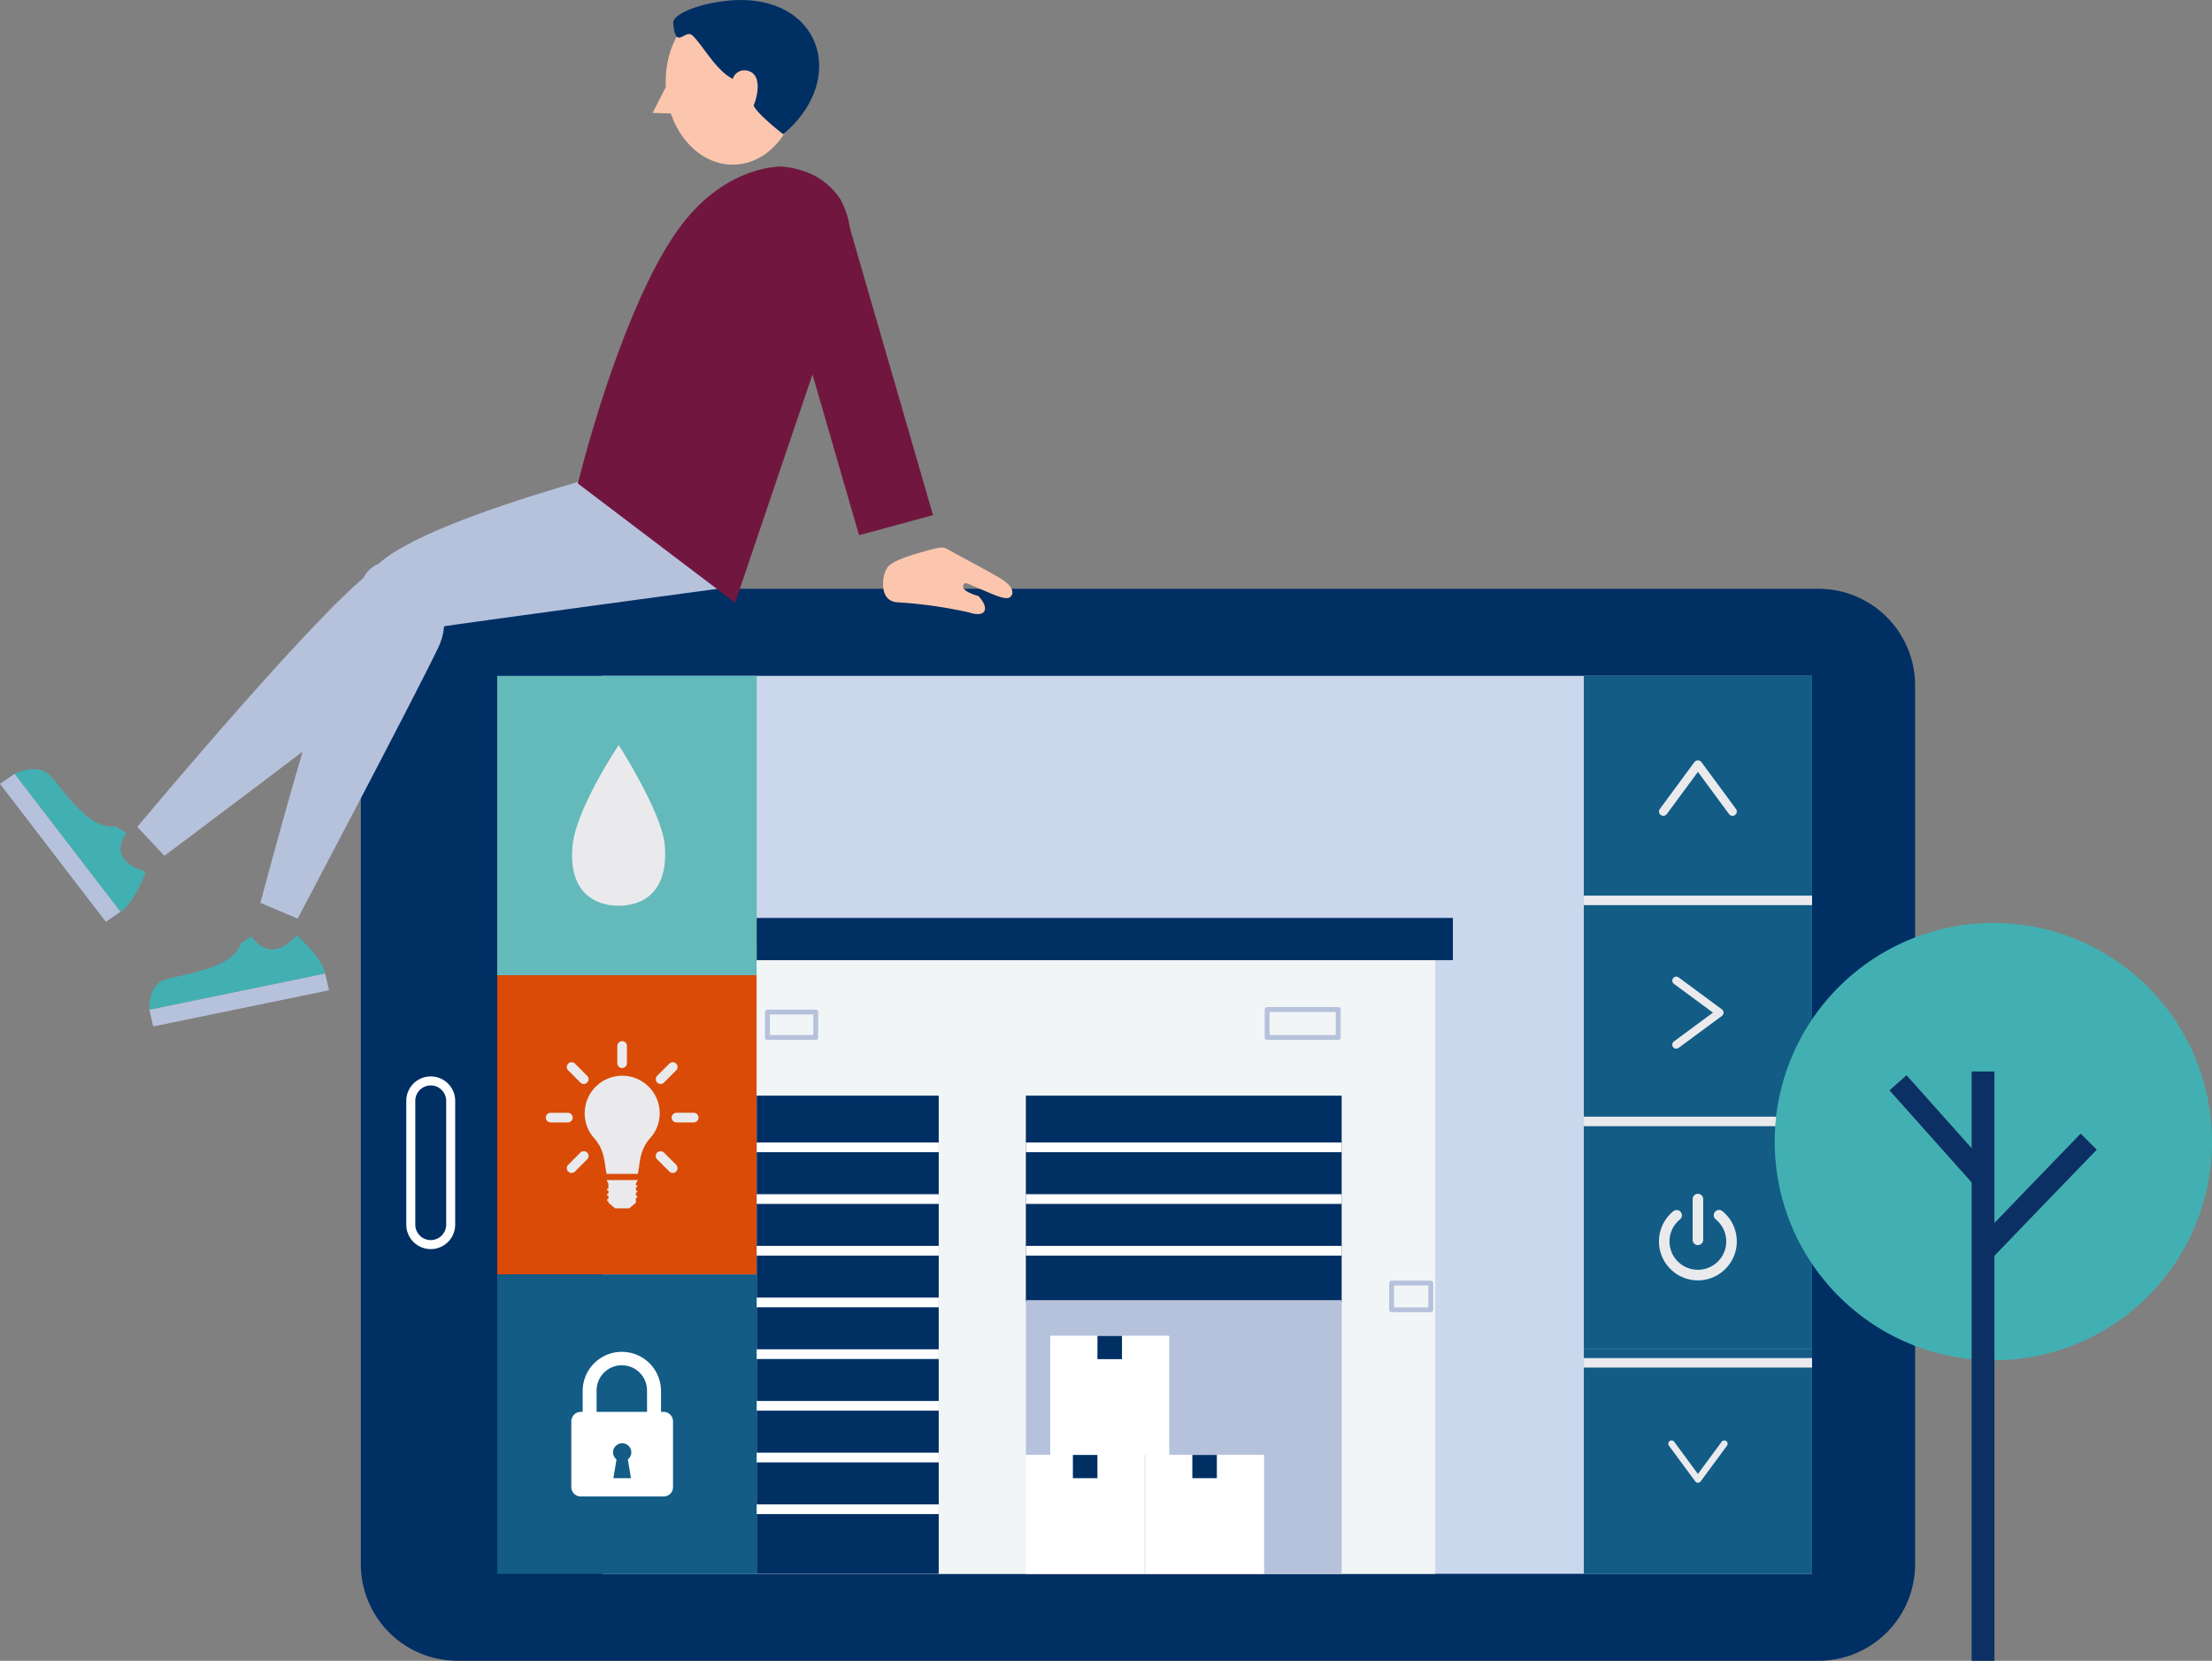 <svg xmlns="http://www.w3.org/2000/svg" width="206.793" height="155.241" viewBox="0 0 206.793 155.241">
    <rect x="0" y="0" width="206.793" height="155.241" fill="#808080" stroke="none"/>
    <g id="Climate-Controlled_Units" data-name="Climate-Controlled Units" transform="translate(-1025 -1212.258)">
        <path id="Path_439" data-name="Path 439"
              d="M26,133.762V51.644A9.041,9.041,0,0,1,35.045,42.6H162.269a9.041,9.041,0,0,1,9.036,9.043v82.118a9.037,9.037,0,0,1-9.036,9.042H35.045A9.037,9.037,0,0,1,26,133.762"
              transform="translate(1032.733 1224.695)" fill="#002f64"/>
        <rect id="Rectangle_372" data-name="Rectangle 372" width="113.067" height="83.937"
              transform="translate(1081.335 1275.432)" fill="#cad7ec"/>
        <path id="Path_440" data-name="Path 440"
              d="M31.464,93.365h0A1.866,1.866,0,0,1,29.6,91.5V79.89a1.866,1.866,0,0,1,3.731,0V91.5a1.866,1.866,0,0,1-1.866,1.866"
              transform="translate(1033.803 1235.23)" fill="#002f64"/>
        <path id="Path_441" data-name="Path 441"
              d="M31.464,93.365h0A1.866,1.866,0,0,1,29.6,91.5V79.89a1.866,1.866,0,0,1,3.731,0V91.5A1.866,1.866,0,0,1,31.464,93.365Z"
              transform="translate(1033.803 1235.23)" fill="none" stroke="#fff" stroke-miterlimit="10"
              stroke-width="0.843"/>
        <rect id="Rectangle_373" data-name="Rectangle 373" width="24.259" height="27.983"
              transform="translate(1071.481 1275.431)" fill="#64b9bb"/>
        <path id="Path_442" data-name="Path 442"
              d="M49.878,63.166c-.291-3.068-4.3-9.31-4.3-9.31s-3.923,5.849-4.3,9.31c-.459,4.314,1.925,5.712,4.3,5.712s4.688-1.382,4.3-5.712"
              transform="translate(1037.262 1228.042)" fill="#eaeaed"/>
        <rect id="Rectangle_374" data-name="Rectangle 374" width="24.259" height="27.972"
              transform="translate(1071.481 1303.413)" fill="#d94b07"/>
        <path id="Path_443" data-name="Path 443"
              d="M49.144,81.194a3.514,3.514,0,0,0-2.831-3.447,3.674,3.674,0,0,0-.681-.065,3.513,3.513,0,0,0-2.885,5.5s.234.292.326.4c.945,1.127.874,2.139,1.105,3.276H47.1c.224-1.137.153-2.148,1.092-3.276.1-.11.331-.4.331-.4a3.46,3.46,0,0,0,.616-1.841c0-.049,0-.1,0-.147"
              transform="translate(1037.53 1235.128)" fill="#eaeaed"/>
        <path id="Path_444" data-name="Path 444"
              d="M46.632,85.2H43.706l.174.341v.454L43.811,86a.1.1,0,0,0-.067.092.091.091,0,0,0,.088.087c.021,0,.036,0,.048,0v.3c-.021.007-.048.012-.069.018a.092.092,0,0,0-.067.088.09.09,0,0,0,.088.088h.048v.3a.325.325,0,0,0-.069.014.088.088,0,0,0-.067.088.091.091,0,0,0,.088.088h.048v.158l.631.523h1.312l.625-.523v-.459a.249.249,0,0,0,.073-.017.086.086,0,0,0,.071-.086.1.1,0,0,0-.092-.09.239.239,0,0,0-.052,0v-.3a.249.249,0,0,0,.073-.016.088.088,0,0,0,.071-.091.091.091,0,0,0-.092-.084.358.358,0,0,0-.052,0v-.306c.026,0,.052-.006.073-.01a.1.1,0,0,0,.071-.091.093.093,0,0,0-.092-.09l-.052,0v-.157Z"
              transform="translate(1037.999 1237.363)" fill="#eaeaed"/>
        <path id="Path_445" data-name="Path 445"
              d="M44.931,77.7a.448.448,0,0,0,.45-.448V75.643a.448.448,0,0,0-.9,0v1.613a.45.45,0,0,0,.446.448"
              transform="translate(1038.23 1234.389)" fill="#eaeaed"/>
        <path id="Path_446" data-name="Path 446"
              d="M42.112,78.61a.444.444,0,0,0,.319.131.424.424,0,0,0,.311-.131.441.441,0,0,0,.138-.315.453.453,0,0,0-.138-.32l-1.135-1.137a.47.47,0,0,0-.319-.131.435.435,0,0,0-.311.131.441.441,0,0,0-.136.318.435.435,0,0,0,.136.315Z"
              transform="translate(1037.146 1234.838)" fill="#eaeaed"/>
        <path id="Path_447" data-name="Path 447"
              d="M41.841,80.8a.451.451,0,0,0-.45-.445H39.779a.448.448,0,0,0,0,.9h1.611a.451.451,0,0,0,.45-.45"
              transform="translate(1036.698 1235.922)" fill="#eaeaed"/>
        <path id="Path_448" data-name="Path 448"
              d="M42.432,83.12a.446.446,0,0,0-.319.127l-1.135,1.142a.432.432,0,0,0-.138.315.436.436,0,0,0,.138.315.428.428,0,0,0,.311.131.464.464,0,0,0,.319-.131l1.135-1.139a.449.449,0,0,0,.138-.317.444.444,0,0,0-.138-.317.426.426,0,0,0-.311-.127"
              transform="translate(1037.146 1236.746)" fill="#eaeaed"/>
        <path id="Path_449" data-name="Path 449"
              d="M48.019,83.247a.45.45,0,0,0-.322-.127.438.438,0,0,0-.314.127.445.445,0,0,0-.132.317.453.453,0,0,0,.131.317l1.143,1.139a.439.439,0,0,0,.315.131.448.448,0,0,0,.318-.762Z"
              transform="translate(1039.053 1236.746)" fill="#eaeaed"/>
        <path id="Path_450" data-name="Path 450" d="M50.459,80.352H48.846a.448.448,0,0,0,0,.9h1.613a.448.448,0,0,0,0-.9"
              transform="translate(1039.395 1235.922)" fill="#eaeaed"/>
        <path id="Path_451" data-name="Path 451"
              d="M47.7,78.741a.446.446,0,0,0,.322-.131l1.135-1.139a.443.443,0,0,0,0-.632.427.427,0,0,0-.315-.132.439.439,0,0,0-.318.132l-1.139,1.137a.449.449,0,0,0,0,.634.44.44,0,0,0,.315.131"
              transform="translate(1039.054 1234.838)" fill="#eaeaed"/>
        <rect id="Rectangle_375" data-name="Rectangle 375" width="24.259" height="27.986"
              transform="translate(1071.481 1331.385)" fill="#125c86"/>
        <path id="Path_452" data-name="Path 452"
              d="M49.8,103.189h-.247v-1.95a3.662,3.662,0,1,0-7.324,0v1.95h-.186a.867.867,0,0,0-.815.584.642.642,0,0,0-.061.291v6.159a.72.72,0,0,0,.061.307.868.868,0,0,0,.815.568H49.8a.875.875,0,0,0,.876-.876v-6.159a.885.885,0,0,0-.876-.874m-3.057,6.2H45.1l.292-1.752a.88.88,0,0,1-.323-.66.853.853,0,1,1,1.706,0,.835.835,0,0,1-.323.66Zm1.505-6.2H43.532v-1.95a2.357,2.357,0,1,1,4.713,0Z"
              transform="translate(1037.243 1241.042)" fill="#fff"/>
        <rect id="Rectangle_376" data-name="Rectangle 376" width="21.335" height="20.98"
              transform="translate(1173.067 1317.405)" fill="#125c86"/>
        <rect id="Rectangle_377" data-name="Rectangle 377" width="21.335" height="20.986"
              transform="translate(1173.067 1338.384)" fill="#125c86"/>
        <rect id="Rectangle_378" data-name="Rectangle 378" width="21.335" height="20.986"
              transform="translate(1173.067 1296.418)" fill="#125c86"/>
        <rect id="Rectangle_379" data-name="Rectangle 379" width="21.335" height="20.987"
              transform="translate(1173.067 1275.432)" fill="#125c86"/>
        <path id="Path_453" data-name="Path 453"
              d="M123.18,93.934a3.641,3.641,0,0,1-2.3-6.464.493.493,0,0,1,.624.764,2.652,2.652,0,1,0,3.345,0,.494.494,0,1,1,.625-.765,3.642,3.642,0,0,1-2.3,6.465"
              transform="translate(1060.553 1238.006)" fill="#eaeaed"/>
        <path id="Path_454" data-name="Path 454"
              d="M122.459,90.986a.492.492,0,0,1-.493-.493V86.683a.493.493,0,1,1,.986,0v3.809a.492.492,0,0,1-.493.493"
              transform="translate(1061.274 1237.658)" fill="#eaeaed"/>
        <path id="Path_455" data-name="Path 455"
              d="M126.411,60.146a.407.407,0,0,1-.324-.165l-2.908-3.943-2.909,3.943a.4.4,0,0,1-.649-.479l3.232-4.383a.418.418,0,0,1,.651,0l3.233,4.383a.4.4,0,0,1-.087.563.393.393,0,0,1-.24.08"
              transform="translate(1060.554 1228.372)" fill="#eaeaed"/>
        <path id="Path_456" data-name="Path 456"
              d="M120.5,76.9a.375.375,0,0,1,.152-.3l3.648-2.691-3.648-2.691a.373.373,0,0,1,.444-.6l4.052,2.992a.384.384,0,0,1,0,.6L121.094,77.2a.374.374,0,0,1-.6-.3"
              transform="translate(1060.838 1233.004)" fill="#eaeaed"/>
        <path id="Path_457" data-name="Path 457"
              d="M125.445,103.96a.308.308,0,0,0-.247.125l-2.216,3.006-2.217-3.006a.307.307,0,0,0-.494.365l2.464,3.341a.32.32,0,0,0,.5,0l2.464-3.341a.305.305,0,0,0-.066-.429.3.3,0,0,0-.183-.06"
              transform="translate(1060.752 1242.943)" fill="#eaeaed"/>
        <rect id="Rectangle_380" data-name="Rectangle 380" width="21.335" height="0.89"
              transform="translate(1173.067 1295.974)" fill="#eaeaed"/>
        <rect id="Rectangle_381" data-name="Rectangle 381" width="21.335" height="0.89"
              transform="translate(1173.067 1316.637)" fill="#eaeaed"/>
        <rect id="Rectangle_382" data-name="Rectangle 382" width="21.335" height="0.889"
              transform="translate(1173.067 1339.202)" fill="#eaeaed"/>
        <path id="Path_458" data-name="Path 458"
              d="M168.761,87.117A20.441,20.441,0,1,1,148.32,66.676a20.441,20.441,0,0,1,20.441,20.441"
              transform="translate(1063.032 1231.855)" fill="#42b0b2"/>
        <rect id="Rectangle_383" data-name="Rectangle 383" width="2.132" height="55.087"
              transform="translate(1209.321 1312.413)" fill="#0d3064"/>
        <rect id="Rectangle_384" data-name="Rectangle 384" width="2.13" height="11.944"
              transform="matrix(0.746, -0.666, 0.666, 0.746, 1201.644, 1314.18)" fill="#0d3064"/>
        <path id="Path_459" data-name="Path 459"
              d="M143.834,93.584,142.3,92.106c.381-.394,9.325-9.686,9.894-10.256l1.506,1.506c-.555.555-9.772,10.13-9.864,10.227"
              transform="translate(1067.321 1236.368)" fill="#0d3064"/>
        <rect id="Rectangle_385" data-name="Rectangle 385" width="63.436" height="58.771"
              transform="translate(1095.74 1300.6)" fill="#f1f5f6"/>
        <rect id="Rectangle_386" data-name="Rectangle 386" width="65.087" height="3.949"
              transform="translate(1095.74 1298.061)" fill="#002f64"/>
        <rect id="Rectangle_387" data-name="Rectangle 387" width="17.018" height="44.7"
              transform="translate(1095.74 1314.672)" fill="#002f64"/>
        <rect id="Rectangle_388" data-name="Rectangle 388" width="17.018" height="0.908"
              transform="translate(1095.74 1319.051)" fill="#fff"/>
        <rect id="Rectangle_389" data-name="Rectangle 389" width="17.018" height="0.908"
              transform="translate(1095.74 1323.884)" fill="#fff"/>
        <rect id="Rectangle_390" data-name="Rectangle 390" width="17.018" height="0.908"
              transform="translate(1095.74 1328.715)" fill="#fff"/>
        <rect id="Rectangle_391" data-name="Rectangle 391" width="17.018" height="0.908"
              transform="translate(1095.74 1333.548)" fill="#fff"/>
        <rect id="Rectangle_392" data-name="Rectangle 392" width="17.018" height="0.908"
              transform="translate(1095.74 1338.381)" fill="#fff"/>
        <rect id="Rectangle_393" data-name="Rectangle 393" width="17.018" height="0.908"
              transform="translate(1095.74 1343.212)" fill="#fff"/>
        <rect id="Rectangle_394" data-name="Rectangle 394" width="17.018" height="0.908"
              transform="translate(1095.74 1348.045)" fill="#fff"/>
        <rect id="Rectangle_395" data-name="Rectangle 395" width="17.018" height="0.908"
              transform="translate(1095.74 1352.878)" fill="#fff"/>
        <rect id="Rectangle_396" data-name="Rectangle 396" width="29.525" height="19.295"
              transform="translate(1120.904 1314.674)" fill="#002f64"/>
        <rect id="Rectangle_397" data-name="Rectangle 397" width="29.525" height="25.584"
              transform="translate(1120.904 1333.788)" fill="#b6c2dc"/>
        <rect id="Rectangle_398" data-name="Rectangle 398" width="29.524" height="0.908"
              transform="translate(1120.906 1319.051)" fill="#fff"/>
        <rect id="Rectangle_399" data-name="Rectangle 399" width="29.524" height="0.908"
              transform="translate(1120.906 1323.884)" fill="#fff"/>
        <rect id="Rectangle_400" data-name="Rectangle 400" width="29.524" height="0.908"
              transform="translate(1120.906 1328.715)" fill="#fff"/>
        <path id="Path_460" data-name="Path 460"
              d="M59.867,75.751H55.349a.227.227,0,0,1-.227-.227V73.147a.227.227,0,0,1,.227-.227h4.518a.227.227,0,0,1,.227.227v2.377a.227.227,0,0,1-.227.227M55.577,75.3h4.061V73.374H55.577Z"
              transform="translate(1041.395 1233.712)" fill="#b6c2dc"/>
        <path id="Path_461" data-name="Path 461"
              d="M98,75.806H91.354a.227.227,0,0,1-.227-.227V72.961a.228.228,0,0,1,.227-.227H98a.229.229,0,0,1,.228.227v2.618a.228.228,0,0,1-.228.227m-6.416-.454h6.189V73.188H91.582Z"
              transform="translate(1052.103 1233.657)" fill="#b6c2dc"/>
        <path id="Path_462" data-name="Path 462"
              d="M103.988,95.4h-3.663a.227.227,0,0,1-.227-.227V92.671a.227.227,0,0,1,.227-.227h3.663a.228.228,0,0,1,.228.227v2.505a.228.228,0,0,1-.228.227m-3.434-.454h3.207V92.9h-3.207Z"
              transform="translate(1054.771 1239.519)" fill="#b6c2dc"/>
        <rect id="Rectangle_401" data-name="Rectangle 401" width="11.128" height="11.128"
              transform="translate(1120.885 1348.244)" fill="#fff"/>
        <rect id="Rectangle_402" data-name="Rectangle 402" width="2.293" height="2.172"
              transform="translate(1125.301 1348.258)" fill="#002f64"/>
        <rect id="Rectangle_403" data-name="Rectangle 403" width="11.128" height="11.128"
              transform="translate(1123.179 1337.116)" fill="#fff"/>
        <rect id="Rectangle_404" data-name="Rectangle 404" width="2.293" height="2.172"
              transform="translate(1127.597 1337.13)" fill="#002f64"/>
        <rect id="Rectangle_405" data-name="Rectangle 405" width="11.128" height="11.128"
              transform="translate(1132.049 1348.244)" fill="#fff"/>
        <rect id="Rectangle_406" data-name="Rectangle 406" width="2.293" height="2.172"
              transform="translate(1136.467 1348.258)" fill="#002f64"/>
        <path id="Path_463" data-name="Path 463"
              d="M60.327,7.74c.123,4.224-2.544,7.722-5.956,7.81s-6.277-3.263-6.4-7.487S50.514.341,53.926.251s6.278,3.264,6.4,7.489"
              transform="translate(1039.266 1212.099)" fill="#fbc6ad"/>
        <path id="Path_464" data-name="Path 464" d="M48.725,5.743l-1.7,3.341,2.021.053Z"
              transform="translate(1038.986 1213.733)" fill="#fbc6ad"/>
        <path id="Path_465" data-name="Path 465"
              d="M52.155.456c-1.977.393-3.718,1.172-3.646,1.915.252,2.581,1.087.485,1.793,1.122.919.832,2.171,3.249,3.775,4.062a1.127,1.127,0,0,1,1.178-.8c1.688.173,1.121,2.512.768,3.28.361.841,2.771,2.692,2.771,2.692,6.536-5.5,3.116-14.205-6.64-12.267"
              transform="translate(1039.427 1212.078)" fill="#002f64"/>
        <path id="Path_466" data-name="Path 466"
              d="M9.894,65.377S28.815,42.7,32.546,41.057s5.439,7.229.886,10.984S12.427,68.074,12.427,68.074Z"
              transform="translate(1027.942 1224.176)" fill="#b6c2dc"/>
        <path id="Path_467" data-name="Path 467"
              d="M13.335,65.175S12.19,68.2,10.944,68.926l-9.9-12.894s2.1-1.055,3.273.109,3.555,5.174,6.185,4.807l1.022.608s-2.1,2.5,1.806,3.618"
              transform="translate(1025.313 1228.559)" fill="#42b0b2"/>
        <path id="Path_468" data-name="Path 468" d="M9.895,69.764,0,56.87l1.361-.938,9.9,12.894Z"
              transform="translate(1025 1228.66)" fill="#b6c2dc"/>
        <path id="Path_469" data-name="Path 469"
              d="M61.177,31.919S35.58,37.678,28.444,42.79c-5.448,3.9-.328,7.333,3.883,6.695S61.3,45.511,61.3,45.511Z"
              transform="translate(1032.758 1221.518)" fill="#b6c2dc"/>
        <path id="Path_470" data-name="Path 470"
              d="M18.764,72.543s7.374-28.053,10.059-31.006,9.069,1.971,6.555,7.171-13.132,25.3-13.132,25.3Z"
              transform="translate(1030.581 1224.114)" fill="#b6c2dc"/>
        <path id="Path_471" data-name="Path 471"
              d="M24.547,67.56s2.459,2.213,2.658,3.586L10.764,74.528s-.171-2.248,1.426-2.795,6.427-1,7.133-3.425l1-.641s1.567,2.831,4.222-.108"
              transform="translate(1028.2 1232.118)" fill="#42b0b2"/>
        <path id="Path_472" data-name="Path 472" d="M27.56,71.882,11.119,75.265l-.357-1.558L27.2,70.324Z"
              transform="translate(1028.201 1232.94)" fill="#b6c2dc"/>
        <path id="Path_473" data-name="Path 473"
              d="M60.752,12.177s-5.165-.234-9.513,5.584-7.992,17.633-9.6,24.046L56.342,52.951S64.349,29.264,66.384,23.4s.014-10.647-5.632-11.224"
              transform="translate(1037.383 1215.646)" fill="#71173f"/>
        <path id="Path_474" data-name="Path 474"
              d="M63.635,42.916s-.167,1.671,1.248,1.824a42.363,42.363,0,0,1,6.767.948c1.7.563,1.924-.461.887-1.532,0,0-1.531-.4-1.426-.939s.6-.1,1.653.309,2.361,1.109,2.77.711.154-1.012-.717-1.587-4.183-2.308-4.883-2.714-.769-.394-2.155-.027-3.286.955-3.726,1.556a2.659,2.659,0,0,0-.418,1.452"
              transform="translate(1043.924 1223.812)" fill="#fbc6ad"/>
        <path id="Path_475" data-name="Path 475"
              d="M70.762,44.466l-6.917,1.876L55.5,17.526a3.388,3.388,0,0,1,2.469-4.215,3.628,3.628,0,0,1,4.448,2.339Z"
              transform="translate(1041.464 1215.944)" fill="#71173f"/>
    </g>
</svg>
